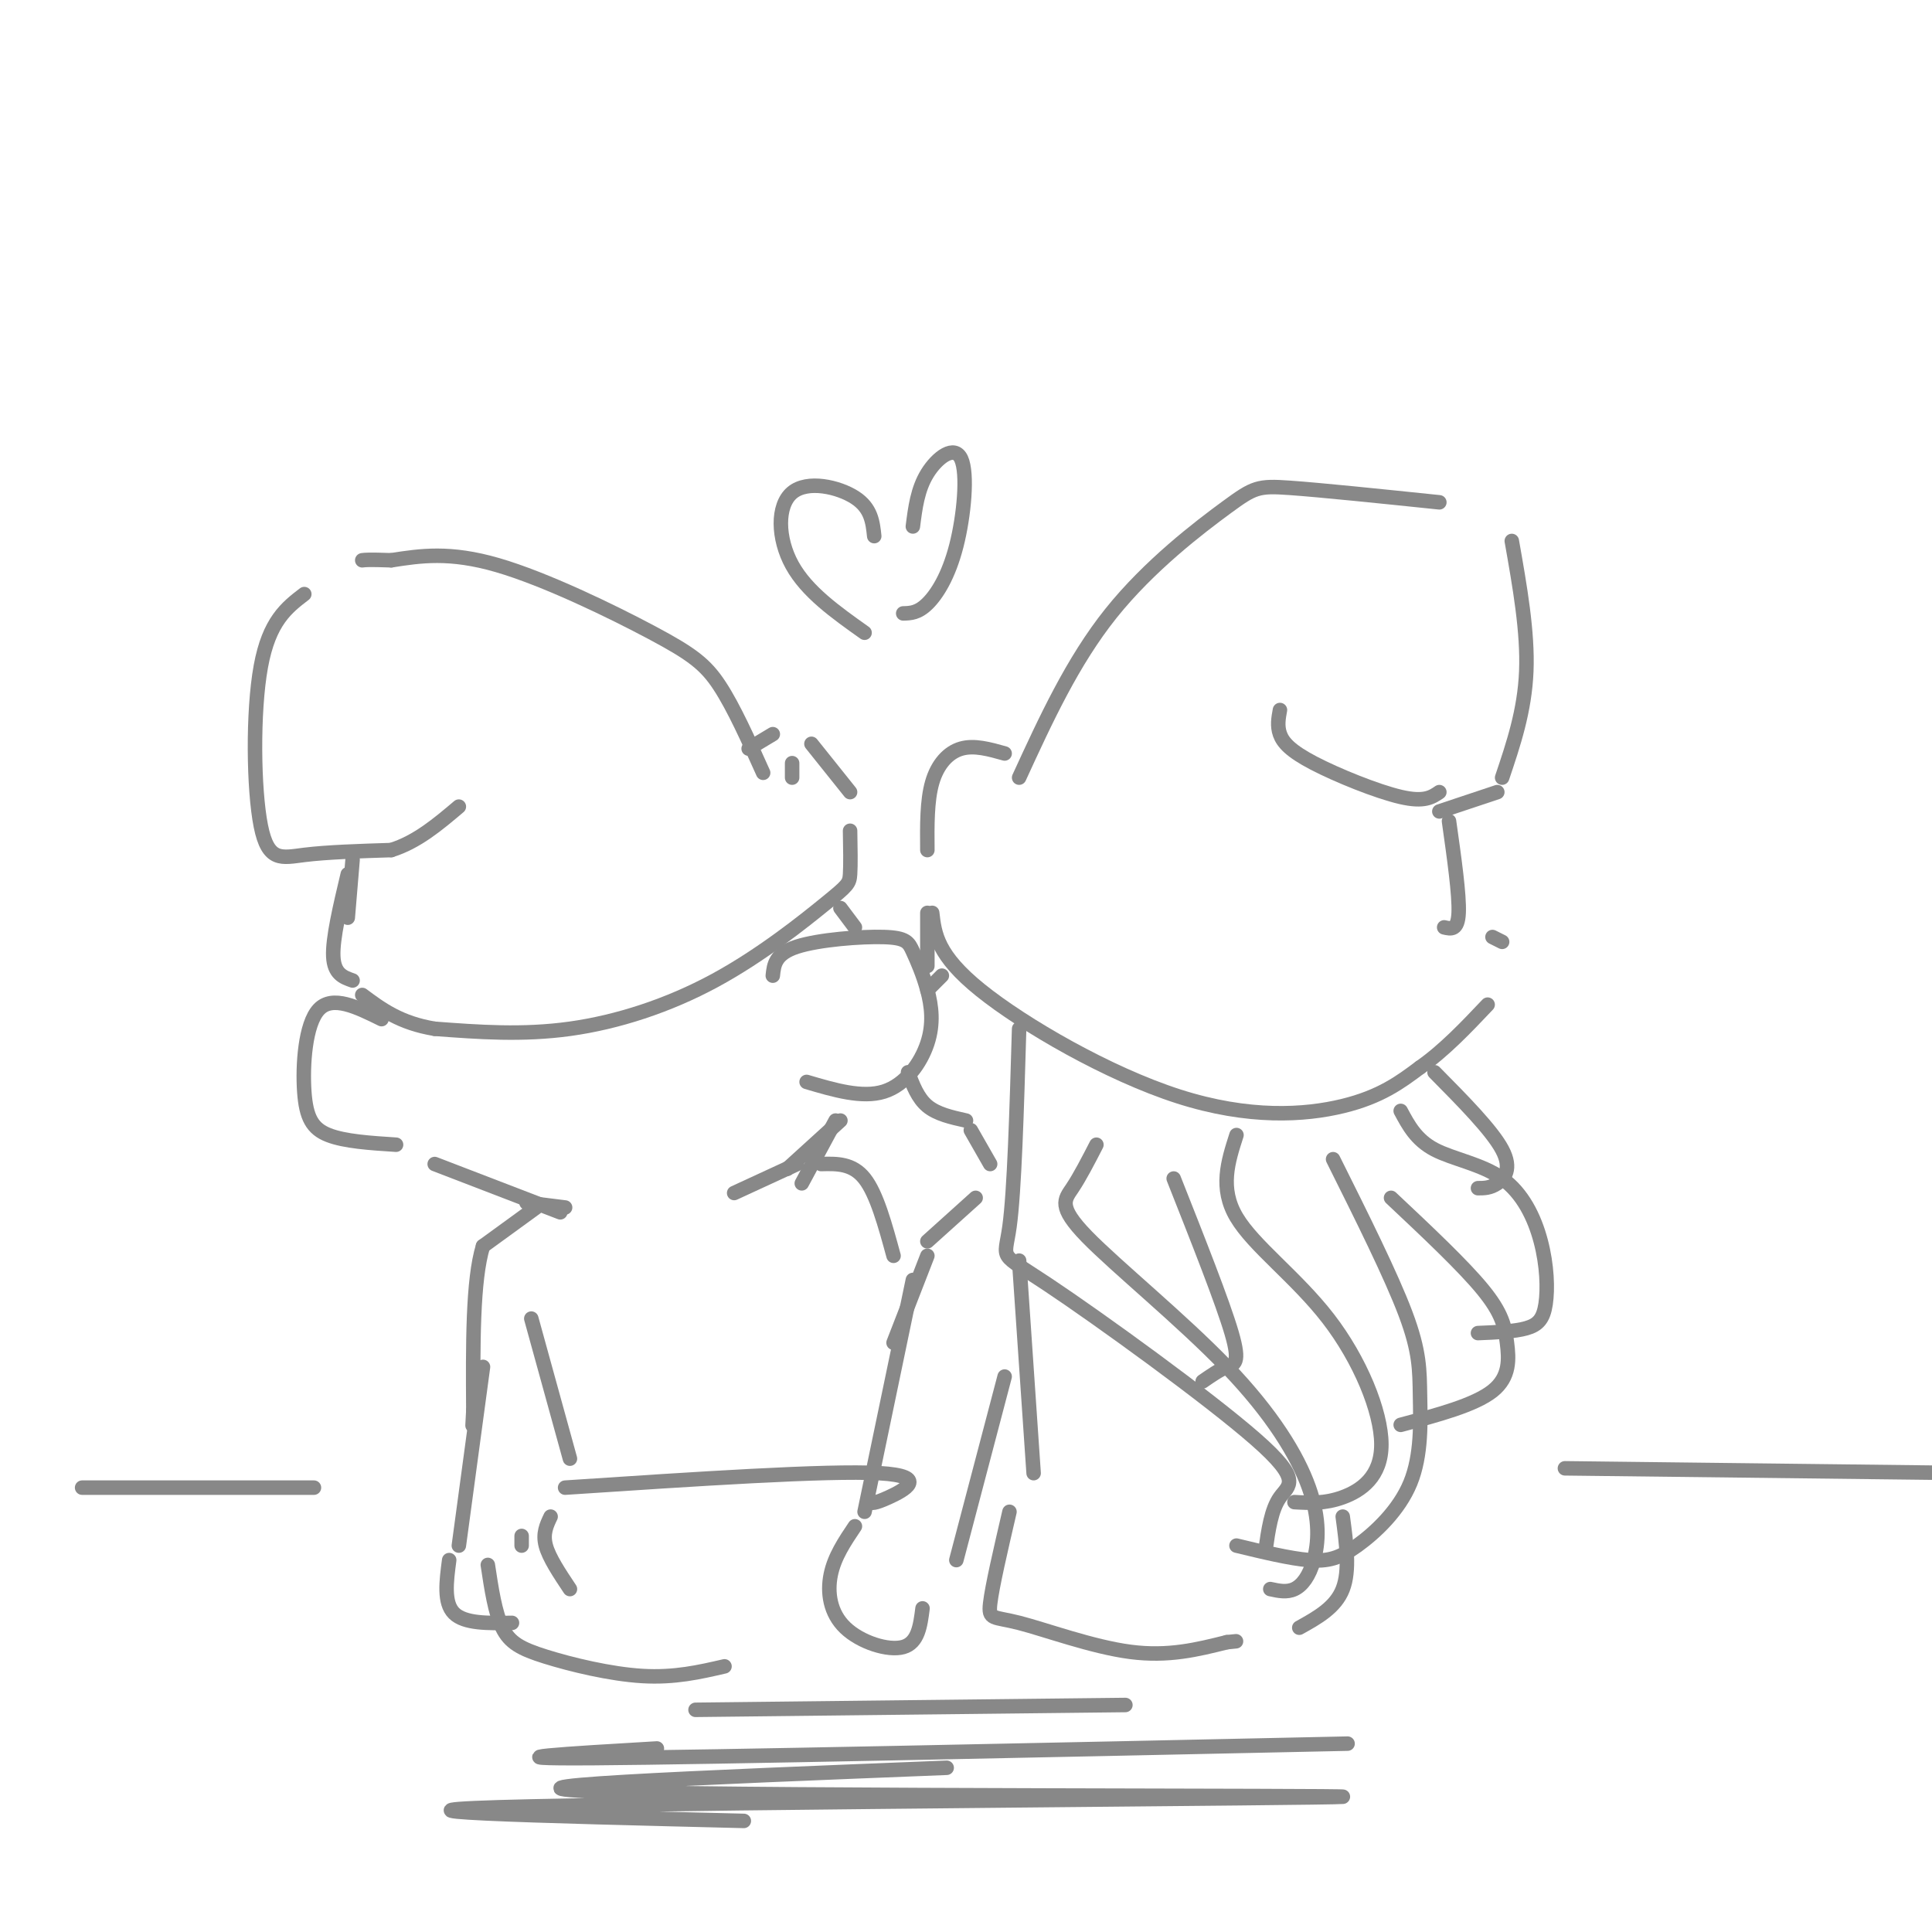 <svg viewBox='0 0 400 400' version='1.1' xmlns='http://www.w3.org/2000/svg' xmlns:xlink='http://www.w3.org/1999/xlink'><g fill='none' stroke='rgb(136,136,136)' stroke-width='3' stroke-linecap='round' stroke-linejoin='round'><path d='M211,161c5.518,-12.018 11.036,-24.036 19,-34c7.964,-9.964 18.375,-17.875 24,-22c5.625,-4.125 6.464,-4.464 13,-4c6.536,0.464 18.768,1.732 31,3'/><path d='M313,112c1.667,9.417 3.333,18.833 3,27c-0.333,8.167 -2.667,15.083 -5,22'/><path d='M310,164c0.000,0.000 -12.000,4.000 -12,4'/><path d='M300,170c1.083,7.667 2.167,15.333 2,19c-0.167,3.667 -1.583,3.333 -3,3'/><path d='M208,156c-3.156,-0.889 -6.311,-1.778 -9,-1c-2.689,0.778 -4.911,3.222 -6,7c-1.089,3.778 -1.044,8.889 -1,14'/><path d='M193,189c0.506,4.381 1.012,8.762 10,16c8.988,7.238 26.458,17.333 41,22c14.542,4.667 26.155,3.905 34,2c7.845,-1.905 11.923,-4.952 16,-8'/><path d='M294,221c5.000,-3.500 9.500,-8.250 14,-13'/><path d='M311,195c0.000,0.000 -2.000,-1.000 -2,-1'/><path d='M168,154c0.000,0.000 8.000,10.000 8,10'/><path d='M176,172c0.064,3.530 0.128,7.059 0,9c-0.128,1.941 -0.447,2.293 -5,6c-4.553,3.707 -13.341,10.767 -23,16c-9.659,5.233 -20.188,8.638 -30,10c-9.812,1.362 -18.906,0.681 -28,0'/><path d='M90,213c-7.167,-1.167 -11.083,-4.083 -15,-7'/><path d='M72,181c-1.583,6.667 -3.167,13.333 -3,17c0.167,3.667 2.083,4.333 4,5'/><path d='M164,161c0.000,0.000 0.000,-3.000 0,-3'/><path d='M155,155c0.000,0.000 5.000,-3.000 5,-3'/><path d='M158,160c-3.042,-6.774 -6.083,-13.548 -9,-18c-2.917,-4.452 -5.708,-6.583 -14,-11c-8.292,-4.417 -22.083,-11.119 -32,-14c-9.917,-2.881 -15.958,-1.940 -22,-1'/><path d='M81,116c-4.667,-0.167 -5.333,-0.083 -6,0'/><path d='M63,123c-3.643,2.792 -7.286,5.583 -9,15c-1.714,9.417 -1.500,25.458 0,33c1.500,7.542 4.286,6.583 9,6c4.714,-0.583 11.357,-0.792 18,-1'/><path d='M81,176c5.333,-1.667 9.667,-5.333 14,-9'/><path d='M73,178c0.000,0.000 -1.000,12.000 -1,12'/><path d='M265,147c-0.304,1.649 -0.607,3.298 0,5c0.607,1.702 2.125,3.458 7,6c4.875,2.542 13.107,5.869 18,7c4.893,1.131 6.446,0.065 8,-1'/><path d='M211,213c-0.493,16.861 -0.986,33.722 -2,41c-1.014,7.278 -2.550,4.971 8,12c10.550,7.029 33.187,23.392 43,32c9.813,8.608 6.804,9.459 5,12c-1.804,2.541 -2.402,6.770 -3,11'/><path d='M227,237c-1.707,3.317 -3.415,6.633 -5,9c-1.585,2.367 -3.049,3.784 3,10c6.049,6.216 19.610,17.232 29,27c9.390,9.768 14.610,18.288 17,25c2.390,6.712 1.951,11.615 1,15c-0.951,3.385 -2.415,5.253 -4,6c-1.585,0.747 -3.293,0.374 -5,0'/><path d='M290,230c1.603,3.001 3.207,6.002 7,8c3.793,1.998 9.776,2.994 14,6c4.224,3.006 6.689,8.022 8,13c1.311,4.978 1.468,9.917 1,13c-0.468,3.083 -1.562,4.309 -4,5c-2.438,0.691 -6.219,0.845 -10,1'/><path d='M288,248c7.488,7.042 14.976,14.083 19,19c4.024,4.917 4.583,7.708 5,11c0.417,3.292 0.690,7.083 -3,10c-3.690,2.917 -11.345,4.958 -19,7'/><path d='M276,240c6.014,12.048 12.027,24.096 15,32c2.973,7.904 2.904,11.665 3,17c0.096,5.335 0.356,12.244 -2,18c-2.356,5.756 -7.326,10.357 -11,13c-3.674,2.643 -6.050,3.326 -10,3c-3.950,-0.326 -9.475,-1.663 -15,-3'/><path d='M256,235c-1.770,5.509 -3.541,11.018 0,17c3.541,5.982 12.392,12.439 19,21c6.608,8.561 10.971,19.228 11,26c0.029,6.772 -4.278,9.649 -8,11c-3.722,1.351 -6.861,1.175 -10,1'/><path d='M243,244c5.067,12.800 10.133,25.600 12,32c1.867,6.400 0.533,6.400 -1,7c-1.533,0.600 -3.267,1.800 -5,3'/><path d='M160,202c0.236,-2.265 0.472,-4.531 5,-6c4.528,-1.469 13.350,-2.142 18,-2c4.650,0.142 5.130,1.099 6,3c0.870,1.901 2.130,4.747 3,8c0.870,3.253 1.350,6.914 0,11c-1.350,4.086 -4.528,8.596 -9,10c-4.472,1.404 -10.236,-0.298 -16,-2'/><path d='M79,211c-5.089,-2.512 -10.179,-5.024 -13,-2c-2.821,3.024 -3.375,11.583 -3,17c0.375,5.417 1.679,7.690 5,9c3.321,1.310 8.661,1.655 14,2'/><path d='M90,241c0.000,0.000 26.000,10.000 26,10'/><path d='M174,232c0.000,0.000 -11.000,10.000 -11,10'/><path d='M170,241c3.250,-0.083 6.500,-0.167 9,3c2.500,3.167 4.250,9.583 6,16'/><path d='M195,202c0.000,0.000 -3.000,3.000 -3,3'/><path d='M188,222c1.000,2.667 2.000,5.333 4,7c2.000,1.667 5.000,2.333 8,3'/><path d='M202,248c0.000,0.000 -10.000,9.000 -10,9'/><path d='M192,260c0.000,0.000 -7.000,18.000 -7,18'/><path d='M111,250c0.000,0.000 -11.000,8.000 -11,8'/><path d='M100,258c-2.167,7.000 -2.083,20.500 -2,34'/><path d='M98,292c-0.333,6.000 -0.167,4.000 0,2'/><path d='M189,265c0.000,0.000 -10.000,48.000 -10,48'/><path d='M177,316c-2.119,3.149 -4.238,6.298 -5,10c-0.762,3.702 -0.167,7.958 3,11c3.167,3.042 8.905,4.869 12,4c3.095,-0.869 3.548,-4.435 4,-8'/><path d='M198,323c0.000,0.000 10.000,-38.000 10,-38'/><path d='M211,261c0.000,0.000 3.000,44.000 3,44'/><path d='M209,313c-1.804,7.768 -3.607,15.536 -4,19c-0.393,3.464 0.625,2.625 6,4c5.375,1.375 15.107,4.964 23,6c7.893,1.036 13.946,-0.482 20,-2'/><path d='M254,340c3.333,-0.333 1.667,-0.167 0,0'/><path d='M269,337c3.750,-2.083 7.500,-4.167 9,-8c1.500,-3.833 0.750,-9.417 0,-15'/><path d='M110,273c0.000,0.000 8.000,29.000 8,29'/><path d='M117,308c27.133,-1.800 54.267,-3.600 65,-3c10.733,0.600 5.067,3.600 2,5c-3.067,1.400 -3.533,1.200 -4,1'/><path d='M114,314c-0.833,1.750 -1.667,3.500 -1,6c0.667,2.500 2.833,5.750 5,9'/><path d='M101,324c0.744,4.946 1.488,9.893 3,13c1.512,3.107 3.792,4.375 9,6c5.208,1.625 13.345,3.607 20,4c6.655,0.393 11.827,-0.804 17,-2'/><path d='M100,283c0.000,0.000 -5.000,37.000 -5,37'/><path d='M93,323c-0.583,4.417 -1.167,8.833 1,11c2.167,2.167 7.083,2.083 12,2'/><path d='M108,318c0.000,0.000 0.000,2.000 0,2'/><path d='M173,232c0.000,0.000 -7.000,13.000 -7,13'/><path d='M174,188c0.000,0.000 3.000,4.000 3,4'/><path d='M192,189c0.000,0.000 0.000,11.000 0,11'/><path d='M297,222c5.933,6.000 11.867,12.000 14,16c2.133,4.000 0.467,6.000 -1,7c-1.467,1.000 -2.733,1.000 -4,1'/><path d='M152,247c0.000,0.000 13.000,-6.000 13,-6'/><path d='M109,249c0.000,0.000 8.000,1.000 8,1'/><path d='M201,234c0.000,0.000 4.000,7.000 4,7'/><path d='M189,109c0.485,-3.856 0.970,-7.713 3,-11c2.030,-3.287 5.606,-6.005 7,-3c1.394,3.005 0.606,11.732 -1,18c-1.606,6.268 -4.030,10.077 -6,12c-1.970,1.923 -3.485,1.962 -5,2'/><path d='M181,111c-0.310,-2.905 -0.619,-5.810 -4,-8c-3.381,-2.190 -9.833,-3.667 -13,-1c-3.167,2.667 -3.048,9.476 0,15c3.048,5.524 9.024,9.762 15,14'/><path d='M17,308c0.000,0.000 48.000,0.000 48,0'/><path d='M324,304c0.000,0.000 85.000,1.000 85,1'/><path d='M144,354c0.000,0.000 89.000,-1.000 89,-1'/><path d='M136,362c-18.417,1.083 -36.833,2.167 -13,2c23.833,-0.167 89.917,-1.583 156,-3'/><path d='M196,366c-51.500,2.042 -103.000,4.083 -69,5c34.000,0.917 153.500,0.708 151,1c-2.500,0.292 -127.000,1.083 -168,2c-41.000,0.917 1.500,1.958 44,3'/></g>
</svg>
